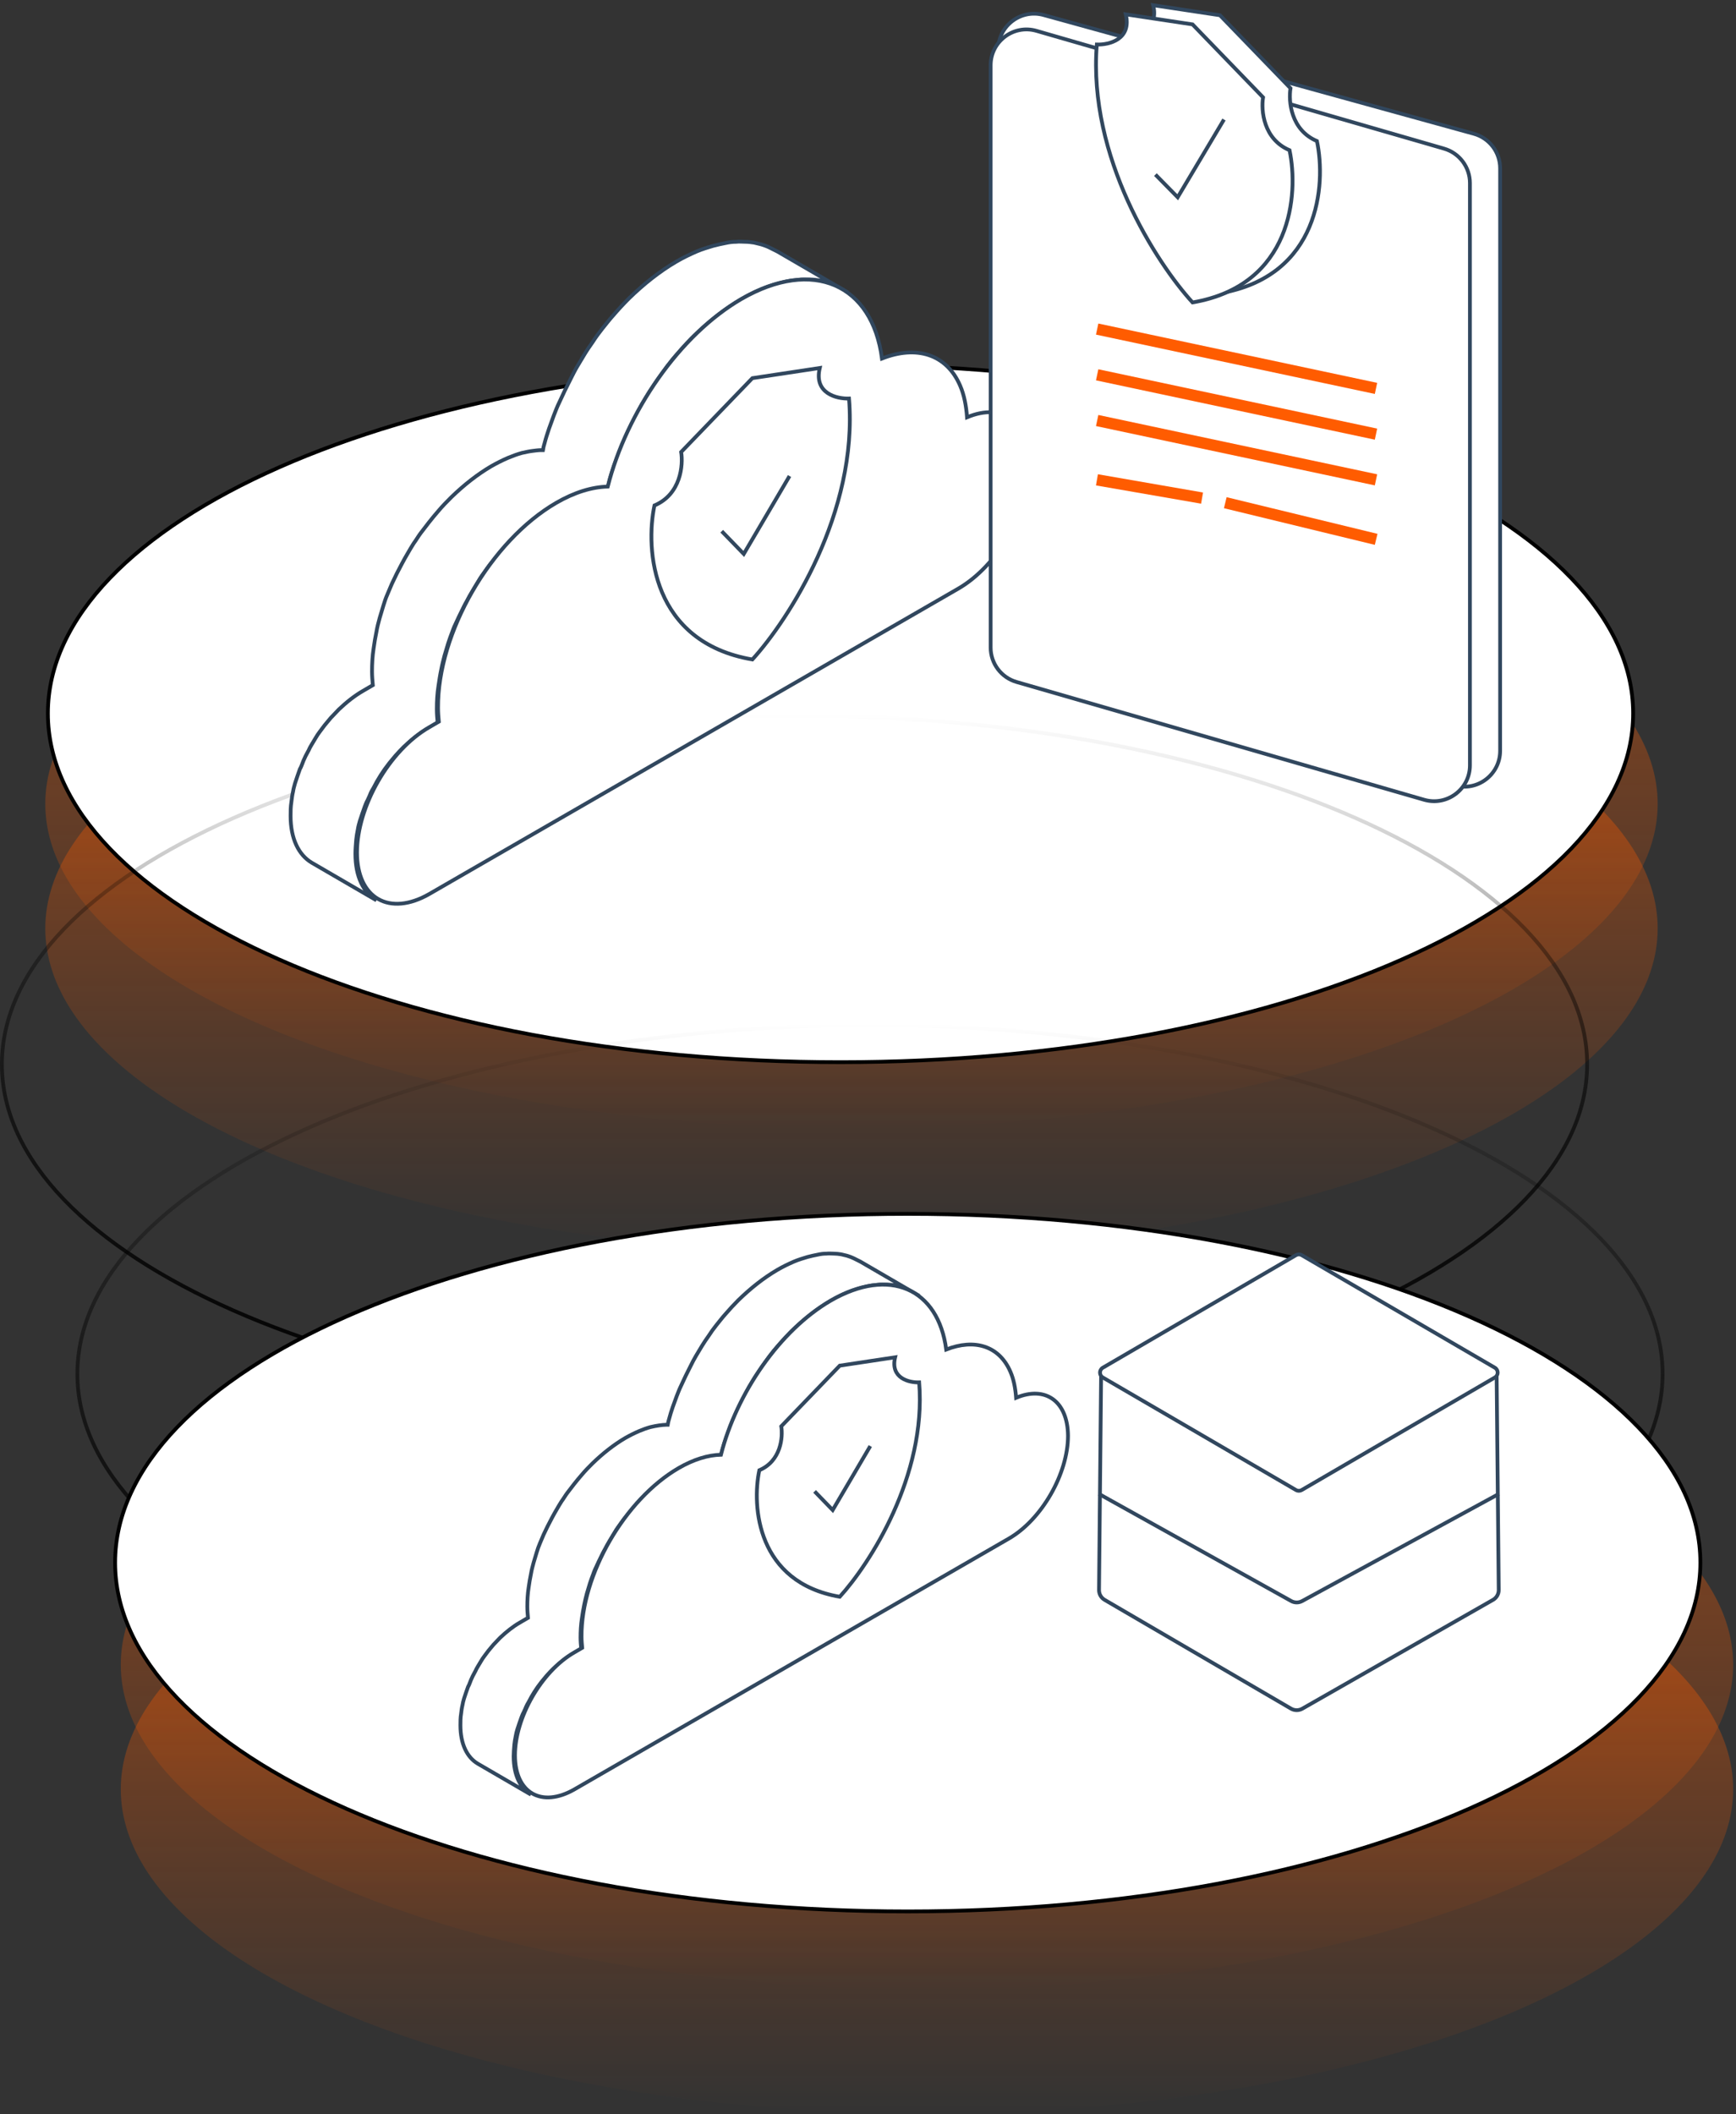 <svg width="460" height="560" viewBox="0 0 460 560" fill="none" xmlns="http://www.w3.org/2000/svg">
<rect x="0" y="0" width="460" height="560" fill="#333333" stroke="none"/>
<ellipse cx="225.623" cy="245.914" rx="213.623" ry="85.914" fill="url(#paint0_linear_83_41911)" fill-opacity="0.5"/>
<ellipse cx="225.623" cy="212.914" rx="213.623" ry="85.914" fill="url(#paint1_linear_83_41911)" fill-opacity="0.5"/>
<ellipse cx="245.623" cy="473.914" rx="213.623" ry="85.914" fill="url(#paint2_linear_83_41911)" fill-opacity="0.5"/>
<ellipse cx="245.623" cy="440.914" rx="213.623" ry="85.914" fill="url(#paint3_linear_83_41911)" fill-opacity="0.5"/>
<path d="M12.692 188.948C12.692 176.288 18.505 164.188 29.097 153.141C39.691 142.091 55.045 132.117 74.056 123.729C112.076 106.956 164.636 96.568 222.719 96.568C280.802 96.568 333.362 106.956 371.382 123.729C390.393 132.117 405.747 142.091 416.341 153.141C426.933 164.188 432.746 176.288 432.746 188.948C432.746 201.608 426.933 213.707 416.341 224.755C405.747 235.805 390.393 245.779 371.382 254.166C333.362 270.94 280.802 281.327 222.719 281.327C164.636 281.327 112.076 270.94 74.055 254.166C55.045 245.779 39.691 235.805 29.097 224.755C18.505 213.707 12.692 201.608 12.692 188.948Z" fill="white" stroke="black"/>
<path d="M0.5 281.88C0.5 269.22 6.313 257.12 16.905 246.073C27.499 235.023 42.853 225.048 61.864 216.661C99.884 199.887 152.444 189.5 210.527 189.5C268.61 189.5 321.17 199.887 359.19 216.661C378.201 225.048 393.555 235.023 404.149 246.073C414.741 257.12 420.554 269.22 420.554 281.88C420.554 294.54 414.741 306.639 404.149 317.687C393.555 328.737 378.201 338.711 359.19 347.098C321.17 363.872 268.61 374.259 210.527 374.259C152.444 374.259 99.884 363.872 61.864 347.098C42.853 338.711 27.499 328.737 16.905 317.687C6.313 306.639 0.5 294.54 0.5 281.88Z" stroke="url(#paint4_linear_83_41911)"/>
<path d="M20.5 363.88C20.5 351.22 26.314 339.12 36.905 328.073C47.499 317.023 62.853 307.048 81.864 298.661C119.884 281.887 172.444 271.5 230.527 271.5C288.61 271.5 341.17 281.887 379.19 298.661C398.201 307.048 413.555 317.023 424.149 328.073C434.741 339.12 440.554 351.22 440.554 363.88C440.554 376.54 434.741 388.639 424.149 399.687C413.555 410.737 398.201 420.711 379.19 429.098C341.17 445.872 288.61 456.259 230.527 456.259C172.444 456.259 119.884 445.872 81.864 429.098C62.853 420.711 47.499 410.737 36.905 399.687C26.314 388.639 20.5 376.54 20.5 363.88Z" stroke="url(#paint5_linear_83_41911)"/>
<path d="M30.5 413.88C30.5 401.22 36.313 389.12 46.905 378.073C57.499 367.023 72.853 357.048 91.864 348.661C129.884 331.887 182.444 321.5 240.527 321.5C298.61 321.5 351.17 331.887 389.19 348.661C408.201 357.048 423.555 367.023 434.149 378.073C444.741 389.12 450.554 401.22 450.554 413.88C450.554 426.54 444.741 438.639 434.149 449.687C423.555 460.737 408.201 470.711 389.19 479.098C351.17 495.872 298.61 506.259 240.527 506.259C182.444 506.259 129.884 495.872 91.864 479.098C72.853 470.711 57.499 460.737 46.905 449.687C36.313 438.639 30.5 426.54 30.5 413.88Z" fill="white" stroke="black"/>
<path d="M206.015 66.624C205.907 66.624 205.907 66.516 205.8 66.516C205.156 66.194 204.512 65.872 203.868 65.55C203.224 65.228 202.58 65.014 201.936 64.799C201.292 64.584 200.54 64.477 199.789 64.262C199.038 64.155 198.286 64.048 197.535 64.048C196.676 64.048 195.925 63.94 195.066 64.048C194.1 64.048 193.242 64.155 192.276 64.37C191.202 64.584 190.129 64.799 188.949 65.121C187.553 65.55 186.051 65.98 184.548 66.624C182.831 67.375 181.006 68.234 179.181 69.307C174.781 71.883 170.595 75.21 166.623 79.074C165.228 80.47 163.833 81.972 162.545 83.475C161.471 84.656 160.505 85.944 159.539 87.124C158.681 88.198 157.822 89.378 157.071 90.559C156.319 91.632 155.568 92.706 154.924 93.779C154.28 94.852 153.636 95.926 152.992 96.999C152.348 98.072 151.811 99.146 151.275 100.219C150.738 101.292 150.201 102.366 149.665 103.439C149.128 104.512 148.699 105.586 148.162 106.659C147.625 107.732 147.196 108.913 146.767 109.986C146.337 111.167 145.908 112.348 145.479 113.528C145.049 114.816 144.62 116.104 144.298 117.392C144.083 118.036 143.976 118.573 143.869 119.217C143.761 119.217 143.654 119.217 143.439 119.217C142.688 119.217 141.937 119.324 141.078 119.432C140.219 119.539 139.253 119.754 138.287 119.968C137.107 120.29 135.926 120.72 134.638 121.256C133.135 121.9 131.633 122.652 130.13 123.51C126.481 125.657 122.939 128.448 119.611 131.668C118.431 132.848 117.25 134.029 116.177 135.317C115.318 136.283 114.459 137.356 113.601 138.43C112.849 139.396 112.205 140.254 111.454 141.22C110.81 142.079 110.273 143.045 109.629 143.904C109.093 144.762 108.556 145.621 108.019 146.587C107.483 147.446 107.053 148.304 106.517 149.27C106.087 150.129 105.551 151.095 105.121 151.954C104.692 152.812 104.263 153.778 103.833 154.637C103.404 155.603 103.082 156.462 102.653 157.428C102.223 158.394 101.901 159.36 101.579 160.433C101.257 161.506 100.935 162.58 100.613 163.653C100.291 164.834 99.969 166.014 99.755 167.302C99.433 168.805 99.218 170.2 99.003 171.703C98.681 173.742 98.574 175.889 98.574 177.821C98.574 179.109 98.681 180.29 98.789 181.47L96.213 182.973C93.959 184.261 91.812 185.978 89.773 187.91C89.021 188.662 88.377 189.413 87.626 190.164C87.089 190.808 86.553 191.452 86.016 192.096C85.587 192.633 85.157 193.277 84.728 193.814C84.299 194.35 83.977 194.887 83.655 195.424C83.333 195.96 83.011 196.497 82.689 197.034C82.367 197.57 82.045 198.107 81.83 198.644C81.508 199.18 81.293 199.717 80.971 200.254C80.757 200.79 80.435 201.327 80.22 201.971C80.005 202.508 79.791 203.152 79.469 203.688C79.254 204.332 79.039 204.869 78.825 205.513C78.61 206.157 78.395 206.801 78.181 207.445C77.966 208.196 77.751 208.948 77.644 209.699C77.429 210.558 77.322 211.524 77.215 212.382C77 213.67 77 214.958 77 216.139C77 222.15 79.147 226.443 82.581 228.482L99.755 238.464C96.32 236.425 94.173 232.239 94.173 226.121C94.173 224.94 94.281 223.652 94.388 222.364C94.495 221.505 94.603 220.647 94.817 219.681C94.925 218.929 95.139 218.178 95.354 217.427C95.569 216.783 95.783 216.139 95.998 215.495C96.213 214.851 96.427 214.314 96.642 213.67C96.857 213.134 97.071 212.49 97.393 211.953C97.608 211.416 97.93 210.88 98.145 210.236C98.359 209.699 98.681 209.162 99.003 208.626C99.325 208.089 99.54 207.552 99.862 207.016C100.184 206.479 100.506 205.942 100.828 205.406C101.15 204.869 101.579 204.332 101.901 203.796C102.331 203.259 102.76 202.615 103.189 202.078C103.726 201.434 104.263 200.79 104.799 200.146C105.443 199.395 106.195 198.644 106.946 197.892C108.985 195.96 111.132 194.243 113.386 192.955L115.962 191.452C115.855 190.272 115.747 189.091 115.747 187.803C115.747 185.764 115.855 183.724 116.177 181.685C116.391 180.29 116.606 178.787 116.928 177.284C117.143 176.104 117.465 174.923 117.787 173.635C118.109 172.562 118.431 171.488 118.753 170.415C119.075 169.449 119.397 168.483 119.826 167.41C120.148 166.444 120.577 165.478 121.007 164.619C121.436 163.653 121.865 162.794 122.295 161.936C122.724 161.077 123.153 160.111 123.69 159.252C124.119 158.394 124.656 157.428 125.193 156.569C125.729 155.71 126.266 154.744 126.803 153.886C127.339 152.92 127.983 152.061 128.627 151.202C129.271 150.236 130.023 149.27 130.774 148.412C131.633 147.338 132.491 146.265 133.35 145.299C134.423 144.011 135.604 142.83 136.785 141.65C140.112 138.43 143.654 135.639 147.303 133.492C148.806 132.634 150.309 131.882 151.811 131.238C153.099 130.702 154.28 130.272 155.461 129.95C156.427 129.736 157.285 129.521 158.251 129.414C159.003 129.306 159.861 129.199 160.613 129.199C160.72 129.199 160.827 129.199 161.042 129.199C161.149 128.555 161.364 128.018 161.471 127.374C161.793 126.086 162.223 124.798 162.652 123.51C163.081 122.33 163.511 121.149 163.94 119.968C164.369 118.895 164.799 117.714 165.335 116.641C165.765 115.568 166.301 114.494 166.838 113.421C167.375 112.348 167.911 111.274 168.448 110.201C168.985 109.128 169.629 108.054 170.165 106.981C170.809 105.908 171.453 104.834 172.097 103.761C172.849 102.688 173.493 101.614 174.244 100.541C175.103 99.36 175.854 98.287 176.713 97.106C177.678 95.818 178.645 94.638 179.718 93.457C181.006 91.954 182.401 90.452 183.797 89.056C187.768 85.192 191.954 81.865 196.355 79.289C198.179 78.216 199.897 77.357 201.721 76.606C203.224 75.962 204.619 75.532 206.122 75.103C207.302 74.781 208.376 74.566 209.449 74.352C210.415 74.244 211.381 74.137 212.24 74.03C213.098 74.03 213.957 74.03 214.708 74.03C215.46 74.03 216.211 74.137 216.962 74.244C217.714 74.352 218.358 74.566 219.109 74.781C219.753 74.996 220.397 75.21 221.041 75.532C221.685 75.854 222.329 76.069 222.973 76.498C223.08 76.498 223.08 76.606 223.188 76.606L206.015 66.624Z" fill="white" stroke="#31475E" stroke-miterlimit="10"/>
<path d="M196.457 79.183C215.455 68.235 231.126 75.319 233.702 94.961C242.718 91.419 250.768 93.673 254.417 102.152C255.491 104.621 256.027 107.519 256.242 110.524C265.687 106.553 272.879 111.597 272.986 122.76C272.986 134.996 264.507 149.808 253.881 155.926L113.811 236.748C103.185 242.866 94.598 237.929 94.598 225.8C94.598 213.671 103.078 198.752 113.704 192.634L116.279 191.131C116.172 189.951 116.065 188.77 116.065 187.482C115.957 167.518 130.018 143.261 147.406 133.171C152.236 130.381 156.851 128.985 161.037 128.878C166.082 109.021 180.035 88.735 196.457 79.183Z" fill="white" stroke="#31475E" stroke-miterlimit="10"/>
<path d="M180.492 119.715L199.361 100.16L217.219 97.463C215.602 104.206 221.712 105.667 224.969 105.555C227.395 135.764 208.908 164.221 199.361 174.672C172.675 170.087 170.946 145.564 173.417 133.876C180.425 130.909 181.054 123.199 180.492 119.715Z" fill="white" stroke="#31475E"/>
<path d="M191.24 140.699L197.08 146.717L209.211 126.083" stroke="#31475E"/>
<path d="M227.984 334.155C227.896 334.155 227.895 334.067 227.807 334.067C227.278 333.803 226.749 333.538 226.22 333.274C225.691 333.009 225.162 332.833 224.633 332.656C224.104 332.48 223.487 332.392 222.87 332.216C222.252 332.127 221.635 332.039 221.018 332.039C220.313 332.039 219.695 331.951 218.99 332.039C218.196 332.039 217.491 332.127 216.698 332.304C215.816 332.48 214.934 332.656 213.964 332.921C212.818 333.274 211.584 333.626 210.349 334.155C208.938 334.773 207.439 335.478 205.941 336.36C202.325 338.476 198.887 341.209 195.624 344.383C194.478 345.53 193.332 346.764 192.274 347.998C191.392 348.968 190.598 350.026 189.805 350.996C189.099 351.878 188.394 352.848 187.777 353.818C187.16 354.7 186.542 355.581 186.013 356.463C185.484 357.345 184.955 358.227 184.426 359.108C183.897 359.99 183.456 360.872 183.016 361.753C182.575 362.635 182.134 363.517 181.693 364.399C181.252 365.28 180.899 366.162 180.459 367.044C180.018 367.926 179.665 368.895 179.312 369.777C178.96 370.747 178.607 371.717 178.254 372.687C177.902 373.745 177.549 374.803 177.284 375.861C177.108 376.39 177.02 376.831 176.932 377.36C176.843 377.36 176.755 377.36 176.579 377.36C175.962 377.36 175.345 377.448 174.639 377.536C173.934 377.625 173.14 377.801 172.347 377.977C171.377 378.242 170.407 378.594 169.349 379.035C168.114 379.564 166.88 380.182 165.646 380.887C162.648 382.65 159.738 384.943 157.005 387.588C156.035 388.558 155.065 389.528 154.183 390.586C153.478 391.379 152.772 392.261 152.067 393.143C151.45 393.937 150.921 394.642 150.303 395.435C149.774 396.141 149.334 396.934 148.804 397.64C148.364 398.345 147.923 399.051 147.482 399.844C147.041 400.549 146.688 401.255 146.248 402.048C145.895 402.754 145.454 403.547 145.101 404.253C144.749 404.958 144.396 405.752 144.043 406.457C143.691 407.251 143.426 407.956 143.073 408.749C142.721 409.543 142.456 410.337 142.192 411.218C141.927 412.1 141.663 412.982 141.398 413.864C141.133 414.833 140.869 415.803 140.693 416.861C140.428 418.096 140.252 419.242 140.075 420.477C139.811 422.152 139.723 423.915 139.723 425.502C139.723 426.56 139.811 427.53 139.899 428.5L137.783 429.735C135.931 430.793 134.168 432.203 132.493 433.791C131.875 434.408 131.346 435.025 130.729 435.642C130.288 436.171 129.847 436.7 129.406 437.229C129.054 437.67 128.701 438.199 128.348 438.64C127.996 439.081 127.731 439.522 127.467 439.963C127.202 440.404 126.938 440.844 126.673 441.285C126.409 441.726 126.144 442.167 125.968 442.608C125.703 443.049 125.527 443.49 125.262 443.93C125.086 444.371 124.822 444.812 124.645 445.341C124.469 445.782 124.292 446.311 124.028 446.752C123.852 447.281 123.675 447.722 123.499 448.251C123.323 448.78 123.146 449.309 122.97 449.838C122.794 450.455 122.617 451.072 122.529 451.69C122.353 452.395 122.265 453.189 122.176 453.894C122 454.952 122 456.01 122 456.98C122 461.918 123.763 465.445 126.585 467.12L140.693 475.32C137.871 473.645 136.108 470.206 136.108 465.18C136.108 464.21 136.196 463.152 136.284 462.094C136.372 461.389 136.46 460.683 136.637 459.89C136.725 459.272 136.901 458.655 137.078 458.038C137.254 457.509 137.43 456.98 137.607 456.451C137.783 455.922 137.959 455.481 138.136 454.952C138.312 454.511 138.488 453.982 138.753 453.541C138.929 453.1 139.194 452.66 139.37 452.131C139.546 451.69 139.811 451.249 140.075 450.808C140.34 450.367 140.516 449.926 140.781 449.485C141.045 449.044 141.31 448.604 141.574 448.163C141.839 447.722 142.192 447.281 142.456 446.84C142.809 446.399 143.161 445.87 143.514 445.429C143.955 444.9 144.396 444.371 144.837 443.842C145.366 443.225 145.983 442.608 146.6 441.991C148.275 440.404 150.039 438.993 151.891 437.935L154.007 436.7C153.919 435.73 153.83 434.761 153.83 433.702C153.83 432.027 153.919 430.352 154.183 428.677C154.359 427.53 154.536 426.296 154.8 425.061C154.977 424.092 155.241 423.122 155.506 422.064C155.77 421.182 156.035 420.3 156.299 419.418C156.564 418.625 156.828 417.831 157.181 416.95C157.445 416.156 157.798 415.362 158.151 414.657C158.504 413.864 158.856 413.158 159.209 412.453C159.562 411.747 159.914 410.954 160.355 410.248C160.708 409.543 161.149 408.75 161.59 408.044C162.03 407.339 162.471 406.545 162.912 405.84C163.353 405.046 163.882 404.341 164.411 403.635C164.94 402.842 165.557 402.048 166.175 401.343C166.88 400.461 167.585 399.58 168.291 398.786C169.172 397.728 170.142 396.758 171.112 395.788C173.846 393.143 176.755 390.85 179.753 389.087C180.988 388.382 182.222 387.764 183.456 387.235C184.515 386.795 185.484 386.442 186.454 386.177C187.248 386.001 187.953 385.825 188.747 385.736C189.364 385.648 190.069 385.56 190.687 385.56C190.775 385.56 190.863 385.56 191.039 385.56C191.127 385.031 191.304 384.59 191.392 384.061C191.657 383.003 192.009 381.945 192.362 380.887C192.715 379.917 193.067 378.947 193.42 377.977C193.773 377.096 194.125 376.126 194.566 375.244C194.919 374.362 195.36 373.48 195.801 372.599C196.242 371.717 196.682 370.835 197.123 369.953C197.564 369.072 198.093 368.19 198.534 367.308C199.063 366.427 199.592 365.545 200.121 364.663C200.738 363.781 201.267 362.9 201.885 362.018C202.59 361.048 203.207 360.166 203.912 359.196C204.706 358.138 205.5 357.168 206.381 356.199C207.439 354.964 208.586 353.73 209.732 352.583C212.994 349.409 216.433 346.676 220.048 344.56C221.547 343.678 222.958 342.973 224.457 342.355C225.691 341.826 226.837 341.474 228.072 341.121C229.042 340.857 229.923 340.68 230.805 340.504C231.599 340.416 232.392 340.327 233.098 340.239C233.803 340.239 234.508 340.239 235.126 340.239C235.743 340.239 236.36 340.327 236.977 340.416C237.594 340.504 238.124 340.68 238.741 340.856C239.27 341.033 239.799 341.209 240.328 341.474C240.857 341.738 241.386 341.915 241.915 342.267C242.003 342.267 242.003 342.355 242.091 342.355L227.984 334.155Z" fill="white" stroke="#31475E" stroke-miterlimit="10"/>
<path d="M220.133 344.472C235.739 335.479 248.612 341.298 250.728 357.434C258.135 354.524 264.748 356.376 267.746 363.341C268.628 365.369 269.068 367.75 269.245 370.219C277.004 366.956 282.912 371.101 283 380.271C283 390.322 276.034 402.49 267.305 407.516L152.239 473.91C143.51 478.936 136.457 474.88 136.457 464.916C136.457 454.953 143.422 442.697 152.151 437.671L154.267 436.437C154.179 435.467 154.091 434.497 154.091 433.439C154.003 417.039 165.554 397.112 179.838 388.823C183.805 386.531 187.597 385.385 191.036 385.296C195.18 368.984 206.642 352.32 220.133 344.472Z" fill="white" stroke="#31475E" stroke-miterlimit="10"/>
<path d="M207.018 377.769L222.518 361.705L237.189 359.489C235.86 365.029 240.879 366.229 243.555 366.137C245.548 390.953 230.361 414.33 222.518 422.916C200.596 419.149 199.175 399.004 201.205 389.402C206.962 386.965 207.479 380.631 207.018 377.769Z" fill="white" stroke="#31475E"/>
<path d="M215.846 395.007L220.644 399.951L230.609 383.001" stroke="#31475E"/>
<path d="M397.499 44.585C397.499 40.311 394.645 36.564 390.526 35.427L276.529 3.975C270.479 2.306 264.502 6.857 264.502 13.133L264.502 167.41C264.502 171.683 267.356 175.431 271.476 176.567L385.472 208.02C391.522 209.689 397.499 205.138 397.499 198.862L397.499 44.585Z" fill="white" stroke="#31475E"/>
<path d="M389.497 48.492C389.497 44.261 386.698 40.539 382.633 39.365L274.636 8.171C268.561 6.417 262.5 10.975 262.5 17.298L262.5 171.505C262.5 175.736 265.298 179.458 269.364 180.632L377.36 211.826C383.435 213.58 389.497 209.022 389.497 202.699L389.497 48.492Z" fill="white" stroke="#31475E"/>
<path d="M341.951 23.369L323.261 4.042L305.573 1.376C307.175 8.041 301.123 9.485 297.897 9.374C295.494 39.23 313.805 67.355 323.261 77.684C349.694 73.153 351.407 48.916 348.96 37.364C342.018 34.432 341.395 26.812 341.951 23.369Z" fill="white" stroke="#31475E"/>
<path d="M334.686 25.789L315.996 6.462L298.308 3.797C299.91 10.461 293.858 11.905 290.632 11.794C288.229 41.651 306.54 69.775 315.996 80.105C342.429 75.573 344.142 51.336 341.695 39.785C334.753 36.852 334.13 29.233 334.686 25.789Z" fill="white" stroke="#31475E"/>
<path d="M306.157 46.243L312.062 52.248L324.325 31.657" stroke="#31475E"/>
<line y1="-1.5" x2="75.545" y2="-1.5" transform="matrix(-0.978 -0.208 -0.208 0.978 364.294 104.338)" stroke="#FF5C00" stroke-width="3"/>
<line y1="-1.5" x2="75.545" y2="-1.5" transform="matrix(-0.978 -0.208 -0.208 0.978 364.294 116.452)" stroke="#FF5C00" stroke-width="3"/>
<line y1="-1.5" x2="75.545" y2="-1.5" transform="matrix(-0.978 -0.208 -0.208 0.978 364.294 128.558)" stroke="#FF5C00" stroke-width="3"/>
<line y1="-1.5" x2="41.129" y2="-1.5" transform="matrix(-0.972 -0.236 -0.236 0.972 364.294 144.309)" stroke="#FF5C00" stroke-width="3"/>
<line y1="-1.5" x2="28.277" y2="-1.5" transform="matrix(-0.985 -0.171 -0.171 0.985 318.262 133.402)" stroke="#FF5C00" stroke-width="3"/>
<path d="M291.216 421.119L291.765 364.727C291.781 363.082 293.119 361.756 294.765 361.756H393.579C395.224 361.756 396.562 363.082 396.578 364.727L397.127 421.1C397.138 422.188 396.559 423.196 395.614 423.735L345.08 452.561C344.149 453.091 343.007 453.086 342.082 452.546L292.704 423.74C291.773 423.197 291.205 422.197 291.216 421.119Z" fill="white" stroke="#31475E"/>
<path d="M343.408 332.44L292.226 362.25C291.232 362.828 291.232 364.263 292.226 364.842L343.408 394.652C343.875 394.923 344.452 394.923 344.918 394.652L396.101 364.842C397.095 364.263 397.095 362.828 396.101 362.25L344.918 332.44C344.452 332.168 343.875 332.168 343.408 332.44Z" fill="white" stroke="#31475E"/>
<path d="M291.199 395.683L342.133 424.045C343.032 424.545 344.124 424.55 345.027 424.058L397.145 395.683" stroke="#31475E"/>
<defs>
<linearGradient id="paint0_linear_83_41911" x1="225.623" y1="160" x2="225.623" y2="331.827" gradientUnits="userSpaceOnUse">
<stop stop-color="#FF5C00"/>
<stop offset="1" stop-color="#FF5C00" stop-opacity="0"/>
</linearGradient>
<linearGradient id="paint1_linear_83_41911" x1="225.623" y1="127" x2="225.623" y2="298.827" gradientUnits="userSpaceOnUse">
<stop stop-color="#FF5C00"/>
<stop offset="1" stop-color="#FF5C00" stop-opacity="0"/>
</linearGradient>
<linearGradient id="paint2_linear_83_41911" x1="245.623" y1="388" x2="245.623" y2="559.827" gradientUnits="userSpaceOnUse">
<stop stop-color="#FF5C00"/>
<stop offset="1" stop-color="#FF5C00" stop-opacity="0"/>
</linearGradient>
<linearGradient id="paint3_linear_83_41911" x1="245.623" y1="355" x2="245.623" y2="526.827" gradientUnits="userSpaceOnUse">
<stop stop-color="#FF5C00"/>
<stop offset="1" stop-color="#FF5C00" stop-opacity="0"/>
</linearGradient>
<linearGradient id="paint4_linear_83_41911" x1="210.527" y1="374.759" x2="210.527" y2="189" gradientUnits="userSpaceOnUse">
<stop/>
<stop offset="1" stop-opacity="0"/>
</linearGradient>
<linearGradient id="paint5_linear_83_41911" x1="230.527" y1="456.759" x2="230.527" y2="271" gradientUnits="userSpaceOnUse">
<stop/>
<stop offset="1" stop-opacity="0"/>
</linearGradient>
</defs>
</svg>
